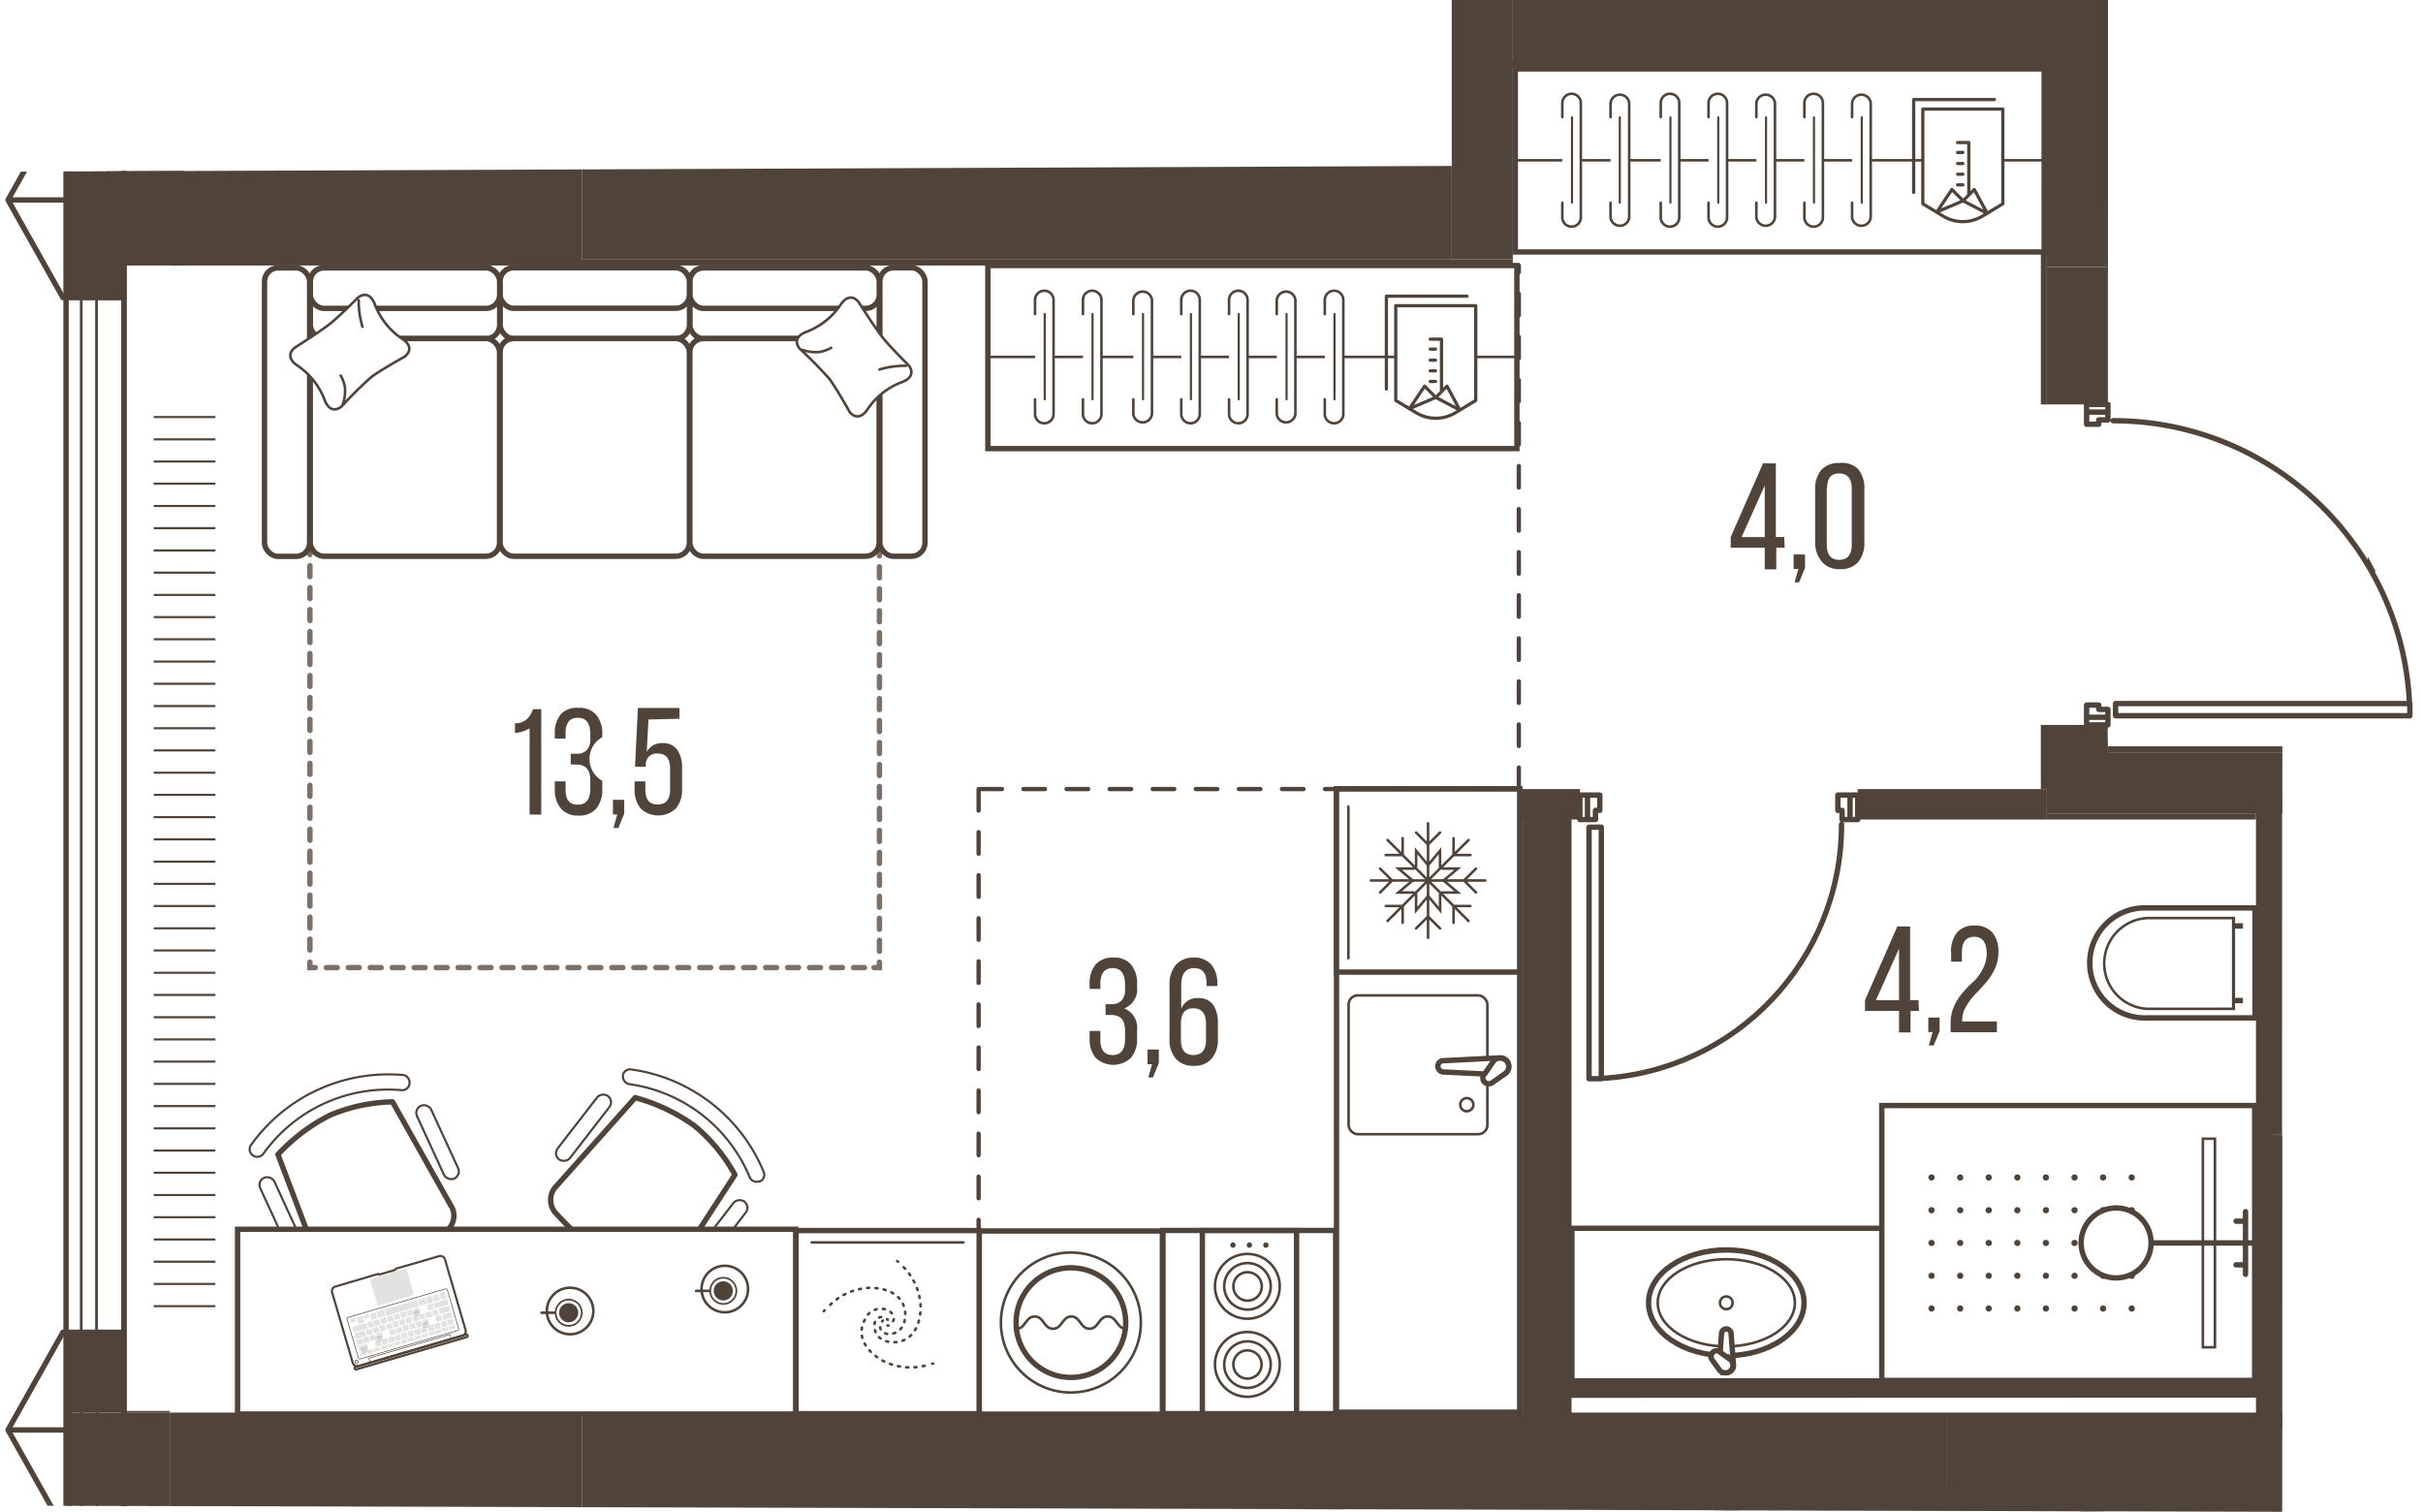 <svg version="1.1" xmlns="http://www.w3.org/2000/svg" xmlns:xlink="http://www.w3.org/1999/xlink" viewBox="0 452.529 225.026 140.398"><path d="m195.77 489.767 14.35 2.903 8.937 9.957 1.626 3.066 2.223 1.92 2.12 12.311-29.295.343.033 1.57h16.2l-.014 71.09L0 592.353l.494-123.879 134.33-.535v-15.41h60.94l.006 37.24Z" fill="none" stroke-width="0"></path><path fill="none" stroke-width="0" d="m195.606 481.855-.3 45.555h15.09l.285 60.255-204.875.265V474.868H137.62v-18.577h58.135l-.15 25.564z"></path><clipPath id="a"><path d="m195.77 489.767 14.35 2.903 8.937 9.957 1.626 3.066 2.223 1.92 2.12 12.311-29.295.343.033 1.57h16.2l-.014 71.09L0 592.353l.494-123.879 134.33-.535v-15.41h60.94l.006 37.24Z" fill="none" stroke-width="0"></path></clipPath><g clip-path="url(#a)"><defs><clipPath></clipPath><clipPath></clipPath><clipPath></clipPath><clipPath></clipPath><clipPath></clipPath><clipPath></clipPath><clipPath></clipPath><clipPath></clipPath><clipPath></clipPath><clipPath id="d"><path fill="none" stroke-width="0" d="M13.924 489.478h6.08v84.46h-6.08z"></path></clipPath><clipPath id="e"><path fill="none" stroke-width="0" d="M13.924 371.818h6.08v87.69h-6.08z"></path></clipPath><clipPath></clipPath><clipPath></clipPath><clipPath></clipPath><clipPath></clipPath><clipPath></clipPath><clipPath></clipPath><clipPath></clipPath><clipPath></clipPath><clipPath></clipPath><clipPath></clipPath><clipPath></clipPath><clipPath></clipPath><clipPath></clipPath><clipPath></clipPath><clipPath></clipPath><clipPath></clipPath><clipPath></clipPath><clipPath></clipPath><clipPath></clipPath><clipPath></clipPath><clipPath></clipPath><clipPath></clipPath><clipPath></clipPath><clipPath></clipPath><clipPath></clipPath><clipPath></clipPath><clipPath></clipPath><clipPath id="f"><path fill="none" stroke-width="0" d="M178.454 560.858h20.44v14.23h-20.44z"></path></clipPath><clipPath></clipPath><clipPath></clipPath><clipPath></clipPath><clipPath></clipPath><clipPath></clipPath><clipPath></clipPath><clipPath></clipPath><clipPath></clipPath><clipPath></clipPath><clipPath></clipPath><clipPath></clipPath><clipPath></clipPath><clipPath></clipPath><clipPath></clipPath><clipPath></clipPath><clipPath></clipPath><clipPath></clipPath><clipPath></clipPath><clipPath></clipPath><clipPath></clipPath><clipPath></clipPath><clipPath></clipPath><clipPath></clipPath><clipPath></clipPath><clipPath></clipPath><clipPath></clipPath><clipPath></clipPath><clipPath></clipPath><clipPath></clipPath><clipPath></clipPath><clipPath></clipPath><clipPath></clipPath><clipPath></clipPath><pattern id="b" x="0" y="0" width="68.03" height="42.52" patternTransform="translate(-97.636 17524.727)" patternUnits="userSpaceOnUse"></pattern><pattern id="c" x="0" y="0" width="34.02" height="34.02" patternTransform="translate(-97.706 17533.227)" patternUnits="userSpaceOnUse"></pattern></defs><g data-name="Layer 1"><path fill="none" stroke="#50443a" stroke-linecap="round" stroke-linejoin="round" stroke-width=".5" d="M6.414 462.028v9.07m9.35-3.16h-4.25m0 1.6v-7.51m0 0h-5.1m-5.67 9.07h5.67m0 0v-4.54m0 0v-4.53m0 0h-.57m0 0-5.1 9.07m5.67 0v9.07m0 0h5.1m0 0v-3.55m0 0h4.25m-9.35 99.64v9.07m9.35-1.76h-4.25m0 1.62v-8.93m0 0h-5.1m-5.67 9.07h5.67m0 0v-4.53m0 0v-4.54m0 0h-.57m0 0-5.1 9.07m0-114.23 5.1 9.07m0 0h.57m0 0v-4.54m0 0v-4.53m0 0H.744m5.67 114.23v9.07m5.1 0v-2.12m0 .64h4.25m-15.02-7.59 5.1 9.07m.57 0v-4.53m0 0v-4.54m0 0H.744m10.77-117.39h4.25m-3.68-5.91h-.57m0 0v7.51m4.25 7.08h-4.25m0 0v3.55m0 0h.57m-.57 103.4h4.25m-4.25-7.31v8.93m4.25 7.73h-4.25m0-.64v2.12"></path><path d="M919.734 922.938v-675.21H11.514v675.21h908.22Zm-690.91-210v-188.97h-33.18v-46.63h500.16v191.9h-58.68v43.66l-408.3.04Z" fill="url(#b)" stroke-width="0" data-name="floor parquet"></path><path d="M122.704 590.878h102.63v74.81h-102.63v-74.81zm19.06-64.37h83.71v62.37h-83.71v-62.37zm52.02-69.68v-34.25h20.27v-64.87h-77.67v99.12h57.4z" data-name="floor bathroom" fill="url(#c)" stroke-width="0"></path><path fill="none" stroke="#50443a" stroke-dasharray="0 0 0 0 0 0 2 2" stroke-linecap="round" stroke-linejoin="round" stroke-width=".4" d="M141.054 525.808v-48.62m0 48.62h-50.17m0 0v59.1"></path><path fill="#fff" stroke-width="0" d="M11.504 588.708h10.92v111.7h-10.92zm0-113.86h10.92v113.86h-10.92z"></path><g fill="none" stroke="#50443a" stroke-miterlimit="10" stroke-width=".2" clip-path="url(#d)"><path d="M20.004 573.828h-5.73m5.73-2.06h-5.73m5.73-2.07h-5.73m5.73-2.06h-5.73m5.73-2.07h-5.73m5.73-2.06h-5.73m5.73-2.07h-5.73m5.73-2.06h-5.73m5.73-2.06h-5.73m5.73-2.07h-5.73m5.73-2.06h-5.73m5.73-2.07h-5.73m5.73-2.06h-5.73m5.73-2.06h-5.73m5.73-2.07h-5.73m5.73-2.06h-5.73m5.73-2.07h-5.73m5.73-2.06h-5.73m5.73-2.07h-5.73m5.73-2.06h-5.73m5.73-2.06h-5.73m5.73-2.07h-5.73m5.73-2.06h-5.73m5.73-2.07h-5.73m5.73-2.06h-5.73m5.73-2.07h-5.73m5.73-2.06h-5.73m5.73-2.06h-5.73m5.73-2.07h-5.73m5.73-2.06h-5.73m5.73-2.07h-5.73m5.73-2.06h-5.73m5.73-2.06h-5.73m5.73-2.07h-5.73m5.73-2.06h-5.73m5.73-2.07h-5.73m5.73-2.06h-5.73m5.73-2.07h-5.73m5.73-2.06h-5.73m5.73-2.06h-5.73m5.73-2.07h-5.73"></path></g><path fill="#fff" stroke-width="0" d="M11.504 356.628h10.92v118.21h-10.92z"></path><g fill="none" stroke="#50443a" stroke-miterlimit="10" stroke-width=".2" clip-path="url(#e)"><path d="M20.004 459.398h-5.73m5.73-2.14h-5.73m5.73-2.13h-5.73m5.73-2.14h-5.73"></path></g><path fill="none" stroke="#50443a" stroke-miterlimit="10" stroke-width=".5" d="M11.514 247.728h908.23v675.21H11.514z" data-name="line out"></path><path d="M210.274 526.368h15.01v59.95h-15.01zm-50.05 63.8h34.06v12.18h-34.06z" fill="#bfbbb7" stroke-width="0"></path><g fill="none" stroke="#50443a" stroke-linecap="square" stroke-linejoin="round"><path stroke-width=".5" d="M11.514 247.728h908.22v675.21H11.514z"></path><path stroke-width=".25" d="M8.964 245.178h913.32v680.31H8.964z"></path><path stroke-width=".25" d="M7.544 243.758h916.16v683.15H7.544z"></path><path stroke-width=".5" d="M6.134 242.338h918.99v685.98H6.134z"></path></g><path fill="none" stroke="#50443a" stroke-linecap="round" stroke-linejoin="round" stroke-width=".5" d="M196.764 517.868h27.04m-27.04 1.13h-.29m27.33-1.13v1.13m-27.33 0v-1.13m0 0h.29m27.04 1.13h-27.04m-.29 0h27.33m0 0v-1.13m0 0h-27.33m0 0v1.13m-2.69-28.2v1.13m0 0h1.13m0 0v-.4m0 0h.85m0 0v-.73m0 0h-1.98m1.98 0v-.71m0 0h-1.98m0 0v.71m0 0h1.98m-1.98 28.34h1.98m0 0v-.73m0 0h-.85m0 0v-.4m0 0h-1.13m0 0v1.13m1.98 0h-1.98m0 0v.71m0 0h1.98m0 0v-.71m25.52-40.81v27.04m-1.14-27.04v-.29m1.14 27.33h-1.14m0-27.33h1.14m0 0v.29m-1.14 27.04v-27.04m0-.29v27.33m0 0h1.14m0 0v-27.33m0 0h-1.14m-.14-2.69v1.98m0 0h.74m0 0v-.85m0 0h.39m0 0v-1.13m0 0h-1.13m0 1.98v-1.98m0 0h-.71m0 0v1.98m0 0h.71m-71.29 52.3v23.08m-1.14-23.08v-.28m1.14 23.36h-1.14m0-23.36h1.14m0 0v.28m-1.14 23.08v-23.08m0-.28v23.36m0 0h1.14m0 0v-23.36m0 0h-1.14m-.14-2.98v2.27m0 0h.74m0 0v-.85m0 0h.4m0 0v-1.42m0 0h-1.14m0 2.27v-2.27m0 0h-.71m0 0v2.27m0 0h.71m24.38-2.27h-1.13m0 0v1.42m0 0h.39m0 0v.85m0 0h.74m0 0v-2.27m0 2.27h.71m0 0v-2.27m0 0h-.71m0 0v2.27m51.96-10.77c-.684-14.702-12.802-26.27-27.52-26.27m25.03 13.74c14.71-.674 26.29-12.795 26.29-27.52m-98.86 74.86c12.522-.68 22.323-11.04 22.31-23.58"></path><path fill="#50443a" fill-rule="evenodd" stroke-width="0" d="M6.414 462.028v9.07h9.35v-3.16h-4.25v-5.91h-5.1zm5.1 14.59h4.25v-5.52h-9.35v9.07h5.1v-3.55zm-5.1 99.64v7.45h9.35v-.15h-4.25v-7.3h-5.1z"></path><path fill="#50443a" fill-rule="evenodd" stroke-width="0" d="M11.514 592.918h4.25v-9.21h-9.35v10.69h5.1v-1.48z"></path><path fill="#50443a" stroke-width="0" d="M223.264 522.398h5.67v145.42h-5.67zm-207.5 61.31h38.27v9.22h-38.27zm174.33-114.05h29.2v7.67h-29.2zm-9.35 114.05h42.52v9.22h-42.52zm-45.92-131.18h5.67v24.09h-5.67z"></path><path fill="#50443a" stroke-width="0" d="M140.494 452.528h49.61v5.67h-49.61z"></path><path fill="#50443a" stroke-width="0" d="M190.094 452.528h5.67v19.13h-5.67zm0 24.8h5.67v12.76h-5.67zm0 42.52h5.67v8.22h-5.67zm5.67 2.55h27.5v5.67h-27.5zm-141.73-54.46h80.79v8.69h-80.79zm0 115.77h126.71v9.22H54.034zm87.03-57.9h5.67v2.83h-5.67z"></path><path fill="#50443a" fill-rule="evenodd" stroke-width="0" d="M211.924 557.908v-31.11h-2.41v31.14l2.41-.03z"></path><path fill="#50443a" fill-rule="evenodd" stroke-width="0" d="M211.004 585.938v-30.23h-1.49v30.26l1.49-.03z"></path><path fill="#50443a" stroke-width="0" d="M172.524 525.808h17.57v2.83h-17.57z"></path><path fill="#50443a" fill-rule="evenodd" stroke-width="0" d="m141.414 526.158-.36.02v59.01h.36v-59.03z"></path><path fill="#50443a" stroke-width="0" d="M141.414 526.508h.35v58.68h-.35zm.35 1.42h4.19v57.26h-4.19z"></path><path fill="#50443a" fill-rule="evenodd" stroke-width="0" d="m142.364 582.348 67.51-.02v-1.41h-67.51v1.43z"></path><path fill="#50443a" stroke-width="0" d="M190.094 528.068h19.42v.57h-19.42zm20.63 29.87h4.04v27.26h-4.04zm4.04 0h8.5v2.13h-8.5zm-19-80.61h23.53v.57h-23.53zm0 44.51h207.64v.57h-207.64z"></path><path fill="#50443a" fill-rule="evenodd" stroke-width="0" d="M140.494 477.188v-.57h-86.46v-8.68h-38.27v9.25h124.73z"></path><path fill="#50443a" stroke-width="0" d="M140.134 458.198h49.97v.57h-49.97z"></path><path fill="#50443a" fill-rule="evenodd" stroke-width="0" d="M189.534 490.088h.56v-31.32h-.55l-.01.01v31.31z"></path><path fill="#50443a" stroke-width="0" d="M189.534 519.848h.57v5.95h-.57zm-179.61-51.91h7.21v9.25h-7.21zm110.71 122.81h4.14v74.95h-4.14zm72.54-1.98h2.22v14.69h-2.22zm-33.91 0h2.22v14.69h-2.22zm60.36 1.93h2.22v74.29h-2.22z"></path><path fill="#fff" stroke="#50443a" stroke-miterlimit="10" stroke-width=".5" d="M90.944 566.848h17.01v17.01h-17.01z"></path><circle cx="99.454" cy="575.348" r="6.5" fill="none" stroke="#50443a" stroke-linecap="round" stroke-miterlimit="10" stroke-width=".24"></circle><path d="M99.454 570.268a5.09 5.09 0 1 1 0 10.18 5.09 5.09 0 0 1 0-10.18h0Z" fill="none" stroke="#50443a" stroke-linecap="round" stroke-miterlimit="10" stroke-width=".5"></path><path d="M104.574 575.928c-.85 0-.85-1.14-1.7-1.14s-.84 1.14-1.69 1.14-.85-1.14-1.69-1.14-.85 1.14-1.7 1.14-.85-1.14-1.7-1.14-.85 1.14-1.7 1.14" fill="none" stroke="#50443a" stroke-linecap="round" stroke-miterlimit="10" stroke-width=".24"></path><path fill="#fff" stroke="#50443a" stroke-miterlimit="10" stroke-width=".5" d="M145.984 566.598h30.87v14.17h-30.87z"></path><ellipse cx="160.324" cy="573.518" rx="7.22" ry="4.91" fill="#fff" stroke="#50443a" stroke-miterlimit="10" stroke-width=".5"></ellipse><ellipse cx="160.324" cy="573.518" rx="6.37" ry="4.05" fill="none" stroke="#50443a" stroke-miterlimit="10" stroke-width=".24"></ellipse><circle cx="160.324" cy="573.518" r=".59" fill="none" stroke="#50443a" stroke-miterlimit="10" stroke-width=".24"></circle><path d="m160.764 576.328.23 3c0 .37-.3.67-.67.67a.67.67 0 0 1-.66-.67l.22-3a.46.46 0 0 1 .44-.39c.14 0 .44.16.44.39Z" fill="#fff" fill-rule="evenodd" stroke="#50443a" stroke-miterlimit="10" stroke-width=".5"></path><path d="m159.734 578.098 1 .72a.71.71 0 0 1 0 1 .71.71 0 0 1-1 0l-.73-1a.5.5 0 0 1 0-.61.46.46 0 0 1 .73-.11Z" fill="#fff" fill-rule="evenodd" stroke="#50443a" stroke-miterlimit="10" stroke-width=".5"></path><path fill="#fff" stroke="#50443a" stroke-miterlimit="10" stroke-width=".5" d="M174.764 555.198h34.63v25.53h-34.63z"></path><g fill="#50443a" stroke-width="0" clip-path="url(#f)"><circle cx="179.384" cy="561.878" r=".29"></circle><circle cx="179.384" cy="564.918" r=".29"></circle><circle cx="179.384" cy="567.958" r=".29"></circle><circle cx="179.384" cy="571.008" r=".29"></circle><circle cx="179.384" cy="574.048" r=".29"></circle><circle cx="182.044" cy="561.878" r=".29"></circle><circle cx="182.044" cy="564.918" r=".29"></circle><circle cx="182.044" cy="567.958" r=".29"></circle><circle cx="182.044" cy="571.008" r=".29"></circle><circle cx="182.044" cy="574.048" r=".29"></circle><circle cx="184.694" cy="561.878" r=".29"></circle><circle cx="184.694" cy="564.918" r=".29"></circle><circle cx="184.694" cy="567.958" r=".29"></circle><circle cx="184.694" cy="571.008" r=".29"></circle><circle cx="184.694" cy="574.048" r=".29"></circle><circle cx="187.354" cy="561.878" r=".29"></circle><circle cx="187.354" cy="564.918" r=".29"></circle><circle cx="187.354" cy="567.958" r=".29"></circle><circle cx="187.354" cy="571.008" r=".29"></circle><circle cx="187.354" cy="574.048" r=".29"></circle><circle cx="190.004" cy="561.878" r=".29"></circle><circle cx="190.004" cy="564.918" r=".29"></circle><circle cx="190.004" cy="567.958" r=".29"></circle><circle cx="190.004" cy="571.008" r=".29"></circle><circle cx="190.004" cy="574.048" r=".29"></circle><circle cx="192.664" cy="561.878" r=".29"></circle><circle cx="192.664" cy="564.918" r=".29"></circle><circle cx="192.664" cy="567.958" r=".29"></circle><circle cx="192.664" cy="571.008" r=".29"></circle><circle cx="192.664" cy="574.048" r=".29"></circle><circle cx="195.314" cy="561.878" r=".29"></circle><circle cx="195.314" cy="564.918" r=".29"></circle><circle cx="195.314" cy="567.958" r=".29"></circle><circle cx="195.314" cy="571.008" r=".29"></circle><circle cx="195.314" cy="574.048" r=".29"></circle><circle cx="197.974" cy="561.878" r=".29"></circle><circle cx="197.974" cy="564.918" r=".29"></circle><circle cx="197.974" cy="567.958" r=".29"></circle><circle cx="197.974" cy="571.008" r=".29"></circle><circle cx="197.974" cy="574.048" r=".29"></circle></g><path fill="#fff" stroke="#50443a" stroke-miterlimit="10" stroke-width=".24" d="M204.584 558.278h1.12v19.37h-1.12z"></path><path fill="none" stroke="#50443a" stroke-miterlimit="10" stroke-width=".5" d="M209.394 567.958h-9.61"></path><path fill="none" stroke="#50443a" stroke-linecap="round" stroke-miterlimit="10" stroke-width=".5" d="M208.544 565.048v5.83m0-4.94h-.88m.88 4.05h-.88"></path><circle cx="196.524" cy="567.958" r="3.25" fill="#fff" stroke="#50443a" stroke-miterlimit="10" stroke-width=".5"></circle><path d="M199.414 547.098a5.11 5.11 0 1 1-.024-10.22h10.024v10.22h-10Z" fill="#fff" stroke-width="0"></path><path d="M209.174 537.098v9.71h-9.76a4.86 4.86 0 1 1 0-9.71h9.76m.5-.5h-10.26a5.36 5.36 0 1 0 0 10.71h10.26v-10.71Z" fill="#50443a" stroke-width="0"></path><path d="M207.284 537.868v8.23h-7.85a4.1 4.1 0 0 1 0-8.19h7.85m.24-.24h-8.09a4.34 4.34 0 0 0 0 8.67h8.14v-8.67h-.05Z" fill="#50443a" stroke-width="0"></path><path fill="none" stroke="#50443a" stroke-miterlimit="10" stroke-width=".5" d="M207.284 538.518h1.02m-1.02 6.93h1.02"></path><path fill="#fff" stroke="#50443a" stroke-miterlimit="10" stroke-width=".5" d="M124.124 525.788h17.01v57.89h-17.01zm-16.12 41.01h16.04v17.01h-16.04z"></path><path fill="#fff" stroke="#50443a" stroke-miterlimit="10" stroke-width=".5" d="M111.664 566.808h8.75v17.01h-8.75z"></path><circle cx="115.844" cy="579.238" r="3.01" fill="none" stroke="#50443a" stroke-linecap="round" stroke-miterlimit="10" stroke-width=".24"></circle><path d="M115.844 577.098a2.16 2.16 0 1 1-2.15 2.17v-.01a2.16 2.16 0 0 1 2.15-2.16Z" fill="none" stroke="#50443a" stroke-linecap="round" stroke-miterlimit="10" stroke-width=".24"></path><path d="M115.844 577.938a1.31 1.31 0 1 1-1.3 1.32v-.01a1.3 1.3 0 0 1 1.29-1.31h.01Z" fill="none" stroke="#50443a" stroke-linecap="round" stroke-miterlimit="10" stroke-width=".24"></path><circle cx="115.844" cy="571.988" r="3.01" fill="none" stroke="#50443a" stroke-linecap="round" stroke-miterlimit="10" stroke-width=".24"></circle><path d="M115.844 569.828a2.16 2.16 0 1 1-2.15 2.17v-.01a2.16 2.16 0 0 1 2.15-2.16Z" fill="none" stroke="#50443a" stroke-linecap="round" stroke-miterlimit="10" stroke-width=".24"></path><path d="M115.844 570.678a1.32 1.32 0 1 1-1.3 1.31c0-.72.58-1.305 1.3-1.31Z" fill="none" stroke="#50443a" stroke-linecap="round" stroke-miterlimit="10" stroke-width=".24"></path><circle cx="117.564" cy="568.158" r=".25" fill="#50443a" stroke-width="0"></circle><circle cx="116.034" cy="568.158" r=".25" fill="#50443a" stroke-width="0"></circle><circle cx="114.504" cy="568.158" r=".25" fill="#50443a" stroke-width="0"></circle><path fill="#fff" stroke-width="0" d="M124.444 543.158h16.37v16.51h-16.37z"></path><rect x="125.244" y="544.968" width="12.89" height="12.89" rx=".85" ry=".85" fill="none" stroke="#50443a" stroke-linecap="round" stroke-miterlimit="10" stroke-width=".24"></rect><path d="m133.984 551.038 5.35-.27a.79.79 0 0 1 .79.79.78.78 0 0 1-.78.78h-.01l-5.35-.26a.56.56 0 0 1-.45-.52.52.52 0 0 1 .45-.52Z" fill="#fff" fill-rule="evenodd" stroke="#50443a" stroke-miterlimit="10" stroke-width=".5"></path><path d="m137.884 552.258.85-1.23a.83.83 0 0 1 1.16 0 .81.81 0 0 1-.05 1.16l-1.22.86a.58.58 0 0 1-.72 0 .53.53 0 0 1-.02-.79Z" fill="#fff" fill-rule="evenodd" stroke="#50443a" stroke-miterlimit="10" stroke-width=".5"></path><circle cx="136.224" cy="555.118" r=".61" fill="none" stroke="#50443a" stroke-linecap="round" stroke-miterlimit="10" stroke-width=".24"></circle><path fill="#fff" stroke="#50443a" stroke-miterlimit="10" stroke-width=".5" d="M124.124 525.798h17.01v17.01h-17.01z"></path><path fill="none" stroke="#50443a" stroke-linecap="round" stroke-miterlimit="10" stroke-width=".24" d="M133.904 533.188h1.49l-1.33 1.11m-.16 1.12h1.49l-1.33-1.12m-.32 1.28v1.49l-1.12-1.33"></path><path fill="none" stroke="#50443a" stroke-linecap="round" stroke-miterlimit="10" stroke-width=".24" d="M131.514 535.578v1.49l1.12-1.33m-1.29-.32h-1.48l1.33-1.12"></path><path fill="none" stroke="#50443a" stroke-linecap="round" stroke-miterlimit="10" stroke-width=".24" d="M131.344 533.188h-1.48l1.33 1.12m.32-1.28v-1.49l1.11 1.33"></path><path fill="none" stroke="#50443a" stroke-linecap="round" stroke-miterlimit="10" stroke-width=".24" d="M133.734 533.028v-1.49l-1.11 1.33m0 1.43h5.32m-1.98 0 1.11-1.1m0 2.21-1.11-1.11m-3.34 0 3.76 3.76m-1.39-1.39h1.56m-1.56 1.56v-1.56m-2.37-2.37v5.32m0-1.97 1.11 1.1m-2.22 0 1.11-1.1m0-3.35-3.76 3.76m1.4-1.39v1.56m-1.57-1.56h1.57m2.36-2.37h-5.31m1.97 0-1.11 1.11m0-2.21 1.11 1.1m3.34 0-3.76-3.76m1.4 1.4h-1.57m1.57-1.57v1.57m2.36 2.36v-5.31m0 1.97-1.11-1.11m2.22 0-1.11 1.11m0 3.34 3.76-3.76m-1.39 1.4v-1.57m1.56 1.57h-1.56m-9.77-4.51v14.09"></path><path fill="#fff" stroke="#50443a" stroke-miterlimit="10" stroke-width=".5" d="M73.924 566.808h17.01v17.01h-17.01z"></path><g fill="none" stroke="#50443a" stroke-linecap="round" stroke-linejoin="round" stroke-width=".24"><path d="m81.994 575.168-.07.08"></path><path d="M81.744 575.788a.6.6 0 0 0 .12.32.9.9 0 0 0 .67.31c.76 0 1.54-.49 1.54-1.83 0-.94-.61-2.4-3.23-2.47h0a5.59 5.59 0 0 0-4 1.86" stroke-dasharray="0 0 0 0 0 0 .19 .58"></path><path d="m76.574 574.218-.06.08"></path></g><g fill="none" stroke="#50443a" stroke-linecap="round" stroke-linejoin="round" stroke-width=".24"><path d="M82.424 575.628h.09"></path><path d="M82.944 575.218a.48.48 0 0 0 .06-.33.89.89 0 0 0-.42-.61 1.58 1.58 0 0 0-2.26.8c-.48.82-.68 2.39 1.55 3.76h0a5.61 5.61 0 0 0 4.41.41" stroke-dasharray="0 0 0 0 0 0 .19 .58"></path><path d="M86.574 579.168h.09"></path></g><g fill="none" stroke="#50443a" stroke-linecap="round" stroke-linejoin="round" stroke-width=".24"><path d="m82.454 575.098-.08-.06"></path><path d="M81.834 574.838a.54.54 0 0 0-.32.13.87.87 0 0 0-.31.67c0 .76.49 1.54 1.83 1.54.94 0 2.4-.62 2.47-3.24h0a5.55 5.55 0 0 0-1.87-4" stroke-dasharray="0 0 0 0 0 0 .19 .58"></path><path d="m83.404 569.708-.08-.07"></path></g><path fill="none" stroke="#50443a" stroke-linecap="round" stroke-miterlimit="10" stroke-width=".24" d="M89.474 567.908h-14.09"></path><path fill="none" stroke="#7c7067" stroke-linecap="round" stroke-miterlimit="10" stroke-width=".5" d="M28.784 541.888v.5h.5"></path><path fill="none" stroke="#7c7067" stroke-dasharray="0 0 0 0 0 0 1.02 1.02" stroke-linecap="round" stroke-miterlimit="10" stroke-width=".5" d="M30.304 542.388h50.36"></path><path fill="none" stroke="#7c7067" stroke-linecap="round" stroke-miterlimit="10" stroke-width=".5" d="M81.174 542.388h.5v-.5"></path><path fill="none" stroke="#7c7067" stroke-dasharray="0 0 0 0 0 0 1.02 1.02" stroke-linecap="round" stroke-miterlimit="10" stroke-width=".5" d="M81.674 540.868v-38.36"></path><path fill="none" stroke="#7c7067" stroke-linecap="round" stroke-miterlimit="10" stroke-width=".5" d="M81.674 501.998v-.5h-.5"></path><path fill="none" stroke="#7c7067" stroke-dasharray="0 0 0 0 0 0 1.02 1.02" stroke-linecap="round" stroke-miterlimit="10" stroke-width=".5" d="M80.154 501.498h-50.36"></path><path fill="none" stroke="#7c7067" stroke-linecap="round" stroke-miterlimit="10" stroke-width=".5" d="M29.284 501.498h-.5v.5"></path><path fill="none" stroke="#7c7067" stroke-dasharray="0 0 0 0 0 0 1.02 1.02" stroke-linecap="round" stroke-miterlimit="10" stroke-width=".5" d="M28.784 503.018v38.36"></path><path d="M189.844 475.928h-49.12v-17h49.12v17Z" fill="#fff" fill-rule="evenodd" stroke="#50443a" stroke-miterlimit="10" stroke-width=".5"></path><path d="M140.724 467.418h49.12" fill="none" stroke="#50443a" stroke-linecap="round" stroke-miterlimit="10" stroke-width=".24"></path><path d="M145.094 471.358v1.36a.86.86 0 1 0 1.72 0v-10.62a.86.86 0 1 0-1.72 0v1.31" fill="#fff" fill-rule="evenodd" stroke="#50443a" stroke-linecap="round" stroke-miterlimit="10" stroke-width=".24"></path><path fill="none" stroke="#50443a" stroke-linecap="round" stroke-miterlimit="10" stroke-width=".2" d="M145.994 463.428v7.92"></path><path d="M149.574 471.358v1.36a.87.87 0 0 0 1.73 0v-10.62a.87.87 0 0 0-1.73 0v1.31" fill="#fff" fill-rule="evenodd" stroke="#50443a" stroke-linecap="round" stroke-miterlimit="10" stroke-width=".24"></path><path fill="none" stroke="#50443a" stroke-linecap="round" stroke-miterlimit="10" stroke-width=".2" d="M150.434 463.428v7.92"></path><path d="M154.234 471.358v1.36a.86.86 0 1 0 1.72 0v-10.62a.86.86 0 1 0-1.72 0v1.31" fill="#fff" fill-rule="evenodd" stroke="#50443a" stroke-linecap="round" stroke-miterlimit="10" stroke-width=".24"></path><path fill="none" stroke="#50443a" stroke-linecap="round" stroke-miterlimit="10" stroke-width=".2" d="M155.134 463.428v7.92"></path><path d="M158.674 471.358v1.36a.86.86 0 1 0 1.72 0v-10.62a.86.86 0 1 0-1.72 0v1.31" fill="#fff" fill-rule="evenodd" stroke="#50443a" stroke-linecap="round" stroke-miterlimit="10" stroke-width=".24"></path><path fill="none" stroke="#50443a" stroke-linecap="round" stroke-miterlimit="10" stroke-width=".2" d="M159.574 463.428v7.92"></path><path d="M163.114 471.358v1.36a.87.87 0 0 0 1.73 0v-10.62a.87.87 0 0 0-1.73 0v1.31" fill="#fff" fill-rule="evenodd" stroke="#50443a" stroke-linecap="round" stroke-miterlimit="10" stroke-width=".24"></path><path fill="none" stroke="#50443a" stroke-linecap="round" stroke-miterlimit="10" stroke-width=".2" d="M164.014 463.428v7.92"></path><path d="M167.574 471.358v1.36a.86.86 0 1 0 1.72 0v-10.62a.86.86 0 1 0-1.72 0v1.31" fill="#fff" fill-rule="evenodd" stroke="#50443a" stroke-linecap="round" stroke-miterlimit="10" stroke-width=".24"></path><path fill="none" stroke="#50443a" stroke-linecap="round" stroke-miterlimit="10" stroke-width=".2" d="M168.464 463.428v7.92"></path><path d="M172.004 471.358v1.36a.87.87 0 0 0 1.73 0v-10.62a.87.87 0 0 0-1.73 0v1.31" fill="#fff" fill-rule="evenodd" stroke="#50443a" stroke-linecap="round" stroke-miterlimit="10" stroke-width=".24"></path><path fill="none" stroke="#50443a" stroke-linecap="round" stroke-miterlimit="10" stroke-width=".2" d="M172.904 463.428v7.92"></path><rect x="64.074" y="477.408" width="17.58" height="6.57" rx="1.26" ry="1.26" fill="#fff" stroke="#50443a" stroke-linecap="round" stroke-linejoin="round" stroke-width=".5"></rect><rect x="81.714" y="477.398" width="4.19" height="26.79" rx="1.26" ry="1.26" fill="#fff" stroke="#50443a" stroke-linecap="round" stroke-linejoin="round" stroke-width=".5"></rect><rect x="24.564" y="477.408" width="4.19" height="26.79" rx="1.26" ry="1.26" fill="#fff" stroke="#50443a" stroke-linecap="round" stroke-linejoin="round" stroke-width=".5"></rect><rect x="64.074" y="477.408" width="17.58" height="3.76" rx="1.26" ry="1.26" fill="#fff" stroke="#50443a" stroke-linecap="round" stroke-linejoin="round" stroke-width=".5"></rect><rect x="64.064" y="483.968" width="17.58" height="20.22" rx="1.26" ry="1.26" fill="#fff" stroke="#50443a" stroke-linecap="round" stroke-linejoin="round" stroke-width=".5"></rect><rect x="46.454" y="477.398" width="17.58" height="6.57" rx="1.26" ry="1.26" fill="#fff" stroke="#50443a" stroke-linecap="round" stroke-linejoin="round" stroke-width=".5"></rect><rect x="46.444" y="477.398" width="17.58" height="3.76" rx="1.26" ry="1.26" fill="#fff" stroke="#50443a" stroke-linecap="round" stroke-linejoin="round" stroke-width=".5"></rect><rect x="46.444" y="483.968" width="17.58" height="20.22" rx="1.26" ry="1.26" fill="#fff" stroke="#50443a" stroke-linecap="round" stroke-linejoin="round" stroke-width=".5"></rect><rect x="28.824" y="477.408" width="17.58" height="6.57" rx="1.26" ry="1.26" fill="#fff" stroke="#50443a" stroke-linecap="round" stroke-linejoin="round" stroke-width=".5"></rect><rect x="28.824" y="477.408" width="17.58" height="3.76" rx="1.26" ry="1.26" fill="#fff" stroke="#50443a" stroke-linecap="round" stroke-linejoin="round" stroke-width=".5"></rect><rect x="28.814" y="483.968" width="17.58" height="20.22" rx="1.26" ry="1.26" fill="#fff" stroke="#50443a" stroke-linecap="round" stroke-linejoin="round" stroke-width=".5"></rect><path d="M78.894 490.768s-1.22-2.2-1.88-3.07c-.866-.973-1.78-1.9-2.74-2.78-.54-.68-.22-1.27.62-1.57a6.7 6.7 0 0 0 3.17-2.51c.49-.75 1.14-.93 1.68-.25 0 0 1.38 2.17 2.09 3.11s2.52 2.72 2.54 2.74c.54.68.22 1.28-.62 1.58a6.68 6.68 0 0 0-3.18 2.51c-.48.75-1.14.93-1.68.24Z" fill="#fff" stroke-width="0"></path><path d="M78.894 490.768s-1.22-2.2-1.88-3.07c-.866-.973-1.78-1.9-2.74-2.78-.54-.68-.22-1.27.62-1.57a6.7 6.7 0 0 0 3.17-2.51c.49-.75 1.14-.93 1.68-.25 0 0 1.38 2.17 2.09 3.11s2.52 2.72 2.54 2.74c.54.68.22 1.28-.62 1.58a6.68 6.68 0 0 0-3.18 2.51c-.48.75-1.14.93-1.68.24Z" fill="none" stroke="#50443a" stroke-linecap="round" stroke-linejoin="round" stroke-width=".24"></path><path d="M74.504 485.018a3.78 3.78 0 0 0 1.6.2 3.38 3.38 0 0 0 1.09-.39m6.95 1.67a7.999 7.999 0 0 0-2.47.35" fill="none" stroke="#50443a" stroke-linecap="round" stroke-linejoin="round" stroke-width=".24"></path><path d="M37.574 485.658s-2.21 1.22-3.08 1.88a35.798 35.798 0 0 0-2.77 2.74c-.69.54-1.28.22-1.58-.62a6.7 6.7 0 0 0-2.51-3.17c-.75-.49-.93-1.14-.24-1.68 0 0 2.16-1.38 3.1-2.09s2.72-2.52 2.74-2.54c.69-.54 1.28-.21 1.58.63a6.7 6.7 0 0 0 2.51 3.17c.77.49.95 1.12.25 1.68Z" fill="#fff" stroke-width="0"></path><path d="M37.574 485.658s-2.21 1.22-3.08 1.88a35.798 35.798 0 0 0-2.77 2.74c-.69.54-1.28.22-1.58-.62a6.7 6.7 0 0 0-2.51-3.17c-.75-.49-.93-1.14-.24-1.68 0 0 2.16-1.38 3.1-2.09s2.72-2.52 2.74-2.54c.69-.54 1.28-.21 1.58.63a6.7 6.7 0 0 0 2.51 3.17c.77.49.95 1.12.25 1.68h0Z" fill="none" stroke="#50443a" stroke-linecap="round" stroke-linejoin="round" stroke-width=".24"></path><path d="M31.834 490.098a3.78 3.78 0 0 0 .2-1.6 3.38 3.38 0 0 0-.39-1.09m1.67-7a8.29 8.29 0 0 0 .35 2.47" fill="none" stroke="#50443a" stroke-linecap="round" stroke-linejoin="round" stroke-width=".24"></path><path d="M178.574 462.658h7.43v8.8l-1.91 1.15a3.51 3.51 0 0 1-3.62 0l-1.9-1.15v-8.8Z" fill="#fff" stroke="#50443a" stroke-linecap="round" stroke-linejoin="round" stroke-width=".3"></path><path fill="none" stroke="#50443a" stroke-linecap="round" stroke-linejoin="round" stroke-width=".3" d="m184.554 472.348-2.24-1.17 1.04-1.05 1.2 2.22zm-4.68-.13 2.44-1.04-1.04-1.05-1.4 2.09zm1.93-6.45h1.04v4.87m-.55-.94h-.49m.49-.99h-.49m.49-.99h-.49m.49-1.03h-.49m3.42-4.91h-7.5v8.62"></path><path d="M140.874 494.188h-49.13v-17h49.13v17Z" fill="#fff" fill-rule="evenodd" stroke="#50443a" stroke-miterlimit="10" stroke-width=".5"></path><path d="M91.744 485.678h49.13" fill="none" stroke="#50443a" stroke-linecap="round" stroke-miterlimit="10" stroke-width=".24"></path><path d="M96.124 489.618v1.36a.86.86 0 1 0 1.72 0v-10.59a.86.86 0 1 0-1.72 0v1.31" fill="#fff" fill-rule="evenodd" stroke="#50443a" stroke-linecap="round" stroke-miterlimit="10" stroke-width=".24"></path><path fill="none" stroke="#50443a" stroke-linecap="round" stroke-miterlimit="10" stroke-width=".2" d="M97.024 481.688v7.92"></path><path d="M100.574 489.618v1.36a.86.86 0 1 0 1.72 0v-10.59a.86.86 0 1 0-1.72 0v1.31" fill="#fff" fill-rule="evenodd" stroke="#50443a" stroke-linecap="round" stroke-miterlimit="10" stroke-width=".24"></path><path fill="none" stroke="#50443a" stroke-linecap="round" stroke-miterlimit="10" stroke-width=".2" d="M101.464 481.688v7.92"></path><path d="M105.254 489.618v1.36a.87.87 0 0 0 1.73 0v-10.59a.87.87 0 0 0-1.73 0v1.31" fill="#fff" fill-rule="evenodd" stroke="#50443a" stroke-linecap="round" stroke-miterlimit="10" stroke-width=".24"></path><path fill="none" stroke="#50443a" stroke-linecap="round" stroke-miterlimit="10" stroke-width=".2" d="M106.154 481.688v7.92"></path><path d="M109.704 489.618v1.36a.86.86 0 1 0 1.72 0v-10.59a.86.86 0 1 0-1.72 0v1.31" fill="#fff" fill-rule="evenodd" stroke="#50443a" stroke-linecap="round" stroke-miterlimit="10" stroke-width=".24"></path><path fill="none" stroke="#50443a" stroke-linecap="round" stroke-miterlimit="10" stroke-width=".2" d="M110.604 481.688v7.92"></path><path d="M114.144 489.618v1.36a.86.86 0 1 0 1.72 0v-10.59a.86.86 0 1 0-1.72 0v1.31" fill="#fff" fill-rule="evenodd" stroke="#50443a" stroke-linecap="round" stroke-miterlimit="10" stroke-width=".24"></path><path fill="none" stroke="#50443a" stroke-linecap="round" stroke-miterlimit="10" stroke-width=".2" d="M115.044 481.688v7.92"></path><path d="M118.574 489.618v1.36a.87.87 0 0 0 1.73 0v-10.59a.87.87 0 0 0-1.73 0v1.31" fill="#fff" fill-rule="evenodd" stroke="#50443a" stroke-linecap="round" stroke-miterlimit="10" stroke-width=".24"></path><path fill="none" stroke="#50443a" stroke-linecap="round" stroke-miterlimit="10" stroke-width=".2" d="M119.484 481.688v7.92"></path><path d="M123.034 489.618v1.36a.86.86 0 1 0 1.72 0v-10.59a.86.86 0 1 0-1.72 0v1.31" fill="#fff" fill-rule="evenodd" stroke="#50443a" stroke-linecap="round" stroke-miterlimit="10" stroke-width=".24"></path><path fill="none" stroke="#50443a" stroke-linecap="round" stroke-miterlimit="10" stroke-width=".2" d="M123.934 481.688v7.92"></path><path d="M129.624 480.918h7.43v8.8l-1.9 1.15a3.51 3.51 0 0 1-3.62 0l-1.91-1.15v-8.8Z" fill="#fff" stroke="#50443a" stroke-linecap="round" stroke-linejoin="round" stroke-width=".3"></path><path fill="none" stroke="#50443a" stroke-linecap="round" stroke-linejoin="round" stroke-width=".3" d="m135.574 490.608-2.23-1.17 1.04-1.05 1.19 2.22zm-4.67-.13 2.44-1.04-1.04-1.05-1.4 2.09zm1.92-6.45h1.05v4.87m-.56-.94h-.49m.49-.99h-.49m.49-.99h-.49m.49-1.03h-.49m3.42-4.91h-7.49v8.62"></path><path d="M195.794 469.418v-45.69h17v45.69h-17Z" fill="#fff" fill-rule="evenodd" stroke="#50443a" stroke-miterlimit="10" stroke-width=".5"></path><path d="M204.294 423.728v45.69" fill="none" stroke="#50443a" stroke-linecap="round" stroke-miterlimit="10" stroke-width=".24"></path><path d="M200.364 454.018h-1.36a.86.86 0 1 0 0 1.72h10.57a.86.86 0 1 0 0-1.72h-1.31" fill="#fff" fill-rule="evenodd" stroke="#50443a" stroke-linecap="round" stroke-miterlimit="10" stroke-width=".24"></path><path fill="none" stroke="#50443a" stroke-linecap="round" stroke-miterlimit="10" stroke-width=".2" d="M208.284 454.908h-7.92"></path><path d="M209.064 459.208v7.43h-8.8l-1.15-1.9a3.51 3.51 0 0 1 0-3.62l1.15-1.91h8.8Z" fill="#fff" stroke="#50443a" stroke-linecap="round" stroke-linejoin="round" stroke-width=".3"></path><path fill="none" stroke="#50443a" stroke-linecap="round" stroke-linejoin="round" stroke-width=".3" d="m199.374 465.158 1.16-2.24 1.05 1.04-2.21 1.2zm.12-4.67 1.04 2.43 1.05-1.03-2.09-1.4z"></path><path fill="none" stroke="#50443a" stroke-linecap="round" stroke-linejoin="round" stroke-width=".3" d="M205.954 462.408v1.05h-4.88m.95-.56v-.49m.98.49v-.49m.99.49v-.49m1.03.49v-.49m4.92 3.42v-7.5h-8.63"></path><path d="M46.054 467.708v-60.73a2.41 2.41 0 0 1 2.41-2.41h42.2a2.41 2.41 0 0 1 2.41 2.41v60.73h-47.02Z" fill="#fff" stroke="#50443a" stroke-miterlimit="10" stroke-width=".5"></path><path d="M47.794 464.208v-56.1c0-.945.766-1.71 1.71-1.71h39.8c.945 0 1.71.765 1.71 1.71v56.1a1.78 1.78 0 0 1-1.78 1.78h-39.66a1.78 1.78 0 0 1-1.78-1.78Z" fill="#fff" stroke="#50443a" stroke-miterlimit="10" stroke-width=".24"></path><path d="M87.344 464.318c-.06 0-4.84-.64-7-.68s-7.45.68-7.53.68c-1.69 0-2.21-1-1.65-2.31a8.6 8.6 0 0 0 0-6.35c-.56-1.33 0-2.31 1.65-2.3 0 0 5 .41 7.24.45s7.2-.46 7.25-.45c1.69 0 2.21 1 1.65 2.3a8.6 8.6 0 0 0 0 6.35c.62 1.33.08 2.31-1.61 2.31Z" fill="#fff" stroke="#50443a" stroke-miterlimit="10" stroke-width=".24"></path><path d="M87.344 464.318c-.06 0-4.84-.64-7-.68s-7.45.68-7.53.68c-1.69 0-2.21-1-1.65-2.31a8.6 8.6 0 0 0 0-6.35c-.56-1.33 0-2.31 1.65-2.3 0 0 5 .41 7.24.45s7.2-.46 7.25-.45c1.69 0 2.21 1 1.65 2.3a8.6 8.6 0 0 0 0 6.35c.62 1.33.08 2.31-1.61 2.31Z" fill="none" stroke="#50443a" stroke-linecap="round" stroke-linejoin="round" stroke-width=".24"></path><path d="M73.284 464.098a7.16 7.16 0 0 0 2.23-1.78 4.52 4.52 0 0 0 .72-1.72m10.93-6.91a12.1 12.1 0 0 0-2.45 3.39" fill="none" stroke="#50443a" stroke-linecap="round" stroke-linejoin="round" stroke-width=".24"></path><path fill="#fff" stroke="#50443a" stroke-miterlimit="10" stroke-width=".53" d="M27.444 453.538h17.01v14.11h-17.01z"></path><circle cx="31.774" cy="463.228" r="2.7" fill="#fff" stroke="#50443a" stroke-miterlimit="10" stroke-width=".24"></circle><ellipse cx="38.766" cy="456.243" rx="5.39" ry="2.78" transform="rotate(-45 38.766 456.243)" fill="#fff" stroke="#50443a" stroke-miterlimit="10" stroke-width=".5"></ellipse><path fill="none" stroke="#50443a" stroke-linecap="round" stroke-miterlimit="10" stroke-width=".5" d="m34.954 460.048-3.18 3.18"></path><path fill="none" stroke="#50443a" stroke-linecap="round" stroke-miterlimit="10" stroke-width=".2" d="m38.354 456.648-3.17 3.18"></path><path fill="#fff" stroke="#50443a" stroke-miterlimit="10" stroke-width=".53" d="M94.764 453.528h17.01v14.11h-17.01z"></path><circle cx="107.454" cy="463.228" r="2.7" fill="#fff" stroke="#50443a" stroke-miterlimit="10" stroke-width=".24"></circle><ellipse cx="100.464" cy="456.234" rx="2.78" ry="5.39" transform="rotate(-45 100.464 456.234)" fill="#fff" stroke="#50443a" stroke-miterlimit="10" stroke-width=".5"></ellipse><path fill="none" stroke="#50443a" stroke-linecap="round" stroke-miterlimit="10" stroke-width=".5" d="m104.274 460.048 3.18 3.18"></path><path fill="none" stroke="#50443a" stroke-linecap="round" stroke-miterlimit="10" stroke-width=".2" d="m100.874 456.648 3.17 3.18"></path><path d="M65.404 464.098c-.06 0-4.69-.64-6.76-.68s-7.23.68-7.31.68c-1.64 0-2.14-1-1.61-2.31a8.8 8.8 0 0 0 0-6.35c-.54-1.33 0-2.31 1.61-2.31 0 0 4.81.41 7 .45s7-.45 7-.45c1.65 0 2.15 1 1.61 2.31a8.8 8.8 0 0 0 0 6.35c.63 1.36.11 2.31-1.54 2.31Z" fill="#fff" stroke="#50443a" stroke-miterlimit="10" stroke-width=".24"></path><path d="M65.404 464.098c-.06 0-4.69-.64-6.76-.68s-7.23.68-7.31.68c-1.64 0-2.14-1-1.61-2.31a8.8 8.8 0 0 0 0-6.35c-.54-1.33 0-2.31 1.61-2.31 0 0 4.81.41 7 .45s7-.45 7-.45c1.65 0 2.15 1 1.61 2.31a8.8 8.8 0 0 0 0 6.35c.63 1.36.11 2.31-1.54 2.31Z" fill="none" stroke="#50443a" stroke-linecap="round" stroke-linejoin="round" stroke-width=".24"></path><path d="M51.754 463.928a6.87 6.87 0 0 0 2.16-1.78 4.49 4.49 0 0 0 .7-1.71m10.62-6.94a12.14 12.14 0 0 0-2.38 3.38" fill="none" stroke="#50443a" stroke-linecap="round" stroke-linejoin="round" stroke-width=".24"></path><path d="M117.574 467.678v-64.52h17v64.52h-17Z" fill="#fff" fill-rule="evenodd" stroke="#50443a" stroke-miterlimit="10" stroke-width=".5"></path><path d="M126.044 403.158v64.52" fill="none" stroke="#50443a" stroke-linecap="round" stroke-miterlimit="10" stroke-width=".24"></path><path d="M130.834 453.428v7.43h-8.8l-1.15-1.91a3.51 3.51 0 0 1 0-3.62l1.15-1.9h8.8Z" fill="#fff" stroke="#50443a" stroke-linecap="round" stroke-linejoin="round" stroke-width=".3"></path><path fill="none" stroke="#50443a" stroke-linecap="round" stroke-linejoin="round" stroke-width=".3" d="m121.134 459.368 1.17-2.23 1.05 1.04-2.22 1.19zm.13-4.67 1.04 2.44 1.05-1.04-2.09-1.4zm6.45 1.92v1.05h-4.87m.94-.56v-.49m.99.49v-.49m.99.49v-.49m1.03.49v-.49m4.91 3.42v-7.49h-8.62"></path><path d="M58.694 551.858a15.63 15.63 0 0 1 12.21 9.45.69.69 0 0 1-.33.94h-.11a.7.7 0 0 1-.86-.44 14.23 14.23 0 0 0-11.11-8.59.72.72 0 0 1-.64-.73v-.12a.68.68 0 0 1 .84-.51Z" fill="#fff" stroke-width="0"></path><path d="M58.694 551.858a15.63 15.63 0 0 1 12.21 9.45.69.69 0 0 1-.33.94h-.11a.7.7 0 0 1-.86-.44 14.23 14.23 0 0 0-11.11-8.59.72.72 0 0 1-.64-.73v-.12a.68.68 0 0 1 .84-.51Z" fill="none" stroke="#50443a" stroke-miterlimit="10" stroke-width=".2"></path><path d="M58.994 554.468a17.08 17.08 0 0 1 5.49 2.6 15.71 15.71 0 0 1 3.77 4.56l-6.16 9.47a1.83 1.83 0 0 1-2.37.39 38.273 38.273 0 0 1-4.33-2.69 39.172 39.172 0 0 1-3.7-3.52 1.84 1.84 0 0 1-.21-2.39l7.51-8.42h0Z" fill="#fff" stroke="#50443a" stroke-linecap="round" stroke-linejoin="round" stroke-width=".5"></path><rect x="63.143" y="566.332" width="7.43" height="1.45" rx=".72" ry=".72" transform="rotate(-52.27 66.858 567.057)" fill="#fff" stroke="#50443a" stroke-miterlimit="10" stroke-width=".2"></rect><rect x="50.477" y="556.536" width="7.43" height="1.45" rx=".72" ry=".72" transform="rotate(-52.27 54.192 557.26)" fill="#fff" stroke="#50443a" stroke-miterlimit="10" stroke-width=".2"></rect><path d="M23.354 558.808a15.66 15.66 0 0 1 14-6.45.69.69 0 0 1 .68.73v.11a.71.71 0 0 1-.78.57 14.22 14.22 0 0 0-12.77 5.87.71.71 0 0 1-.94.23l-.1-.07a.69.69 0 0 1-.09-.99Z" fill="#fff" stroke-width="0"></path><path d="M23.354 558.808a15.66 15.66 0 0 1 14-6.45.69.69 0 0 1 .68.73v.11a.71.71 0 0 1-.78.57 14.22 14.22 0 0 0-12.77 5.87.71.71 0 0 1-.94.23l-.1-.07a.69.69 0 0 1-.09-.99Z" fill="none" stroke="#50443a" stroke-miterlimit="10" stroke-width=".2"></path><path d="M25.814 559.748a17 17 0 0 1 4.85-3.66 15.63 15.63 0 0 1 5.79-1.23l5.55 9.86a1.81 1.81 0 0 1-.74 2.27 38.065 38.065 0 0 1-4.4 2.6 40.826 40.826 0 0 1-4.83 1.65 1.84 1.84 0 0 1-2.21-.92l-4.01-10.57Z" fill="#fff" stroke="#50443a" stroke-linecap="round" stroke-linejoin="round" stroke-width=".5"></path><rect x="39.913" y="554.887" width="1.45" height="7.43" rx=".72" ry=".72" transform="rotate(-24.7 40.638 558.602)" fill="#fff" stroke="#50443a" stroke-miterlimit="10" stroke-width=".2"></rect><rect x="25.352" y="561.57" width="1.45" height="7.43" rx=".72" ry=".72" transform="rotate(-24.7 26.077 565.285)" fill="#fff" stroke="#50443a" stroke-miterlimit="10" stroke-width=".2"></rect><path fill="#fff" stroke="#50443a" stroke-miterlimit="10" stroke-width=".5" d="M22.064 566.688h51.83v17.16h-51.83z"></path><rect x="32.724" y="577.958" width="10.92" height=".25" rx=".09" ry=".09" transform="rotate(-16.33 38.184 578.083)" fill="none" stroke="#50443a" stroke-linecap="round" stroke-linejoin="round" stroke-width=".2"></rect><path d="M36.744 570.358h0a.09.09 0 0 1-.06.11l-1.43.42a.08.08 0 0 1-.11-.06h0l-4 1.18a.44.44 0 0 0-.302.544l.002.006 1.92 6.54a.44.44 0 0 0 .544.301l.006-.001 9.62-2.82a.44.44 0 0 0 .302-.545l-.002-.005-1.91-6.54a.44.44 0 0 0-.544-.302l-.006.002-4.03 1.17h0Z" fill="none" stroke="#50443a" stroke-linecap="round" stroke-linejoin="round" stroke-width=".2"></path><rect x="32.563" y="573.469" width="9.7" height="4.02" rx=".13" ry=".13" transform="rotate(-16.33 37.413 575.48)" fill="none" stroke="#50443a" stroke-linecap="round" stroke-linejoin="round" stroke-width=".06"></rect><rect x="34.634" y="570.773" width="3.53" height="2.57" rx=".16" ry=".16" transform="rotate(-16.33 36.399 572.058)" fill="#9d9d9c" stroke-width="0" opacity=".3"></rect><circle cx="33.124" cy="579.008" r=".16" fill="none" stroke="#50443a" stroke-linecap="round" stroke-linejoin="round" stroke-width=".06"></circle><rect x="40.87" y="572.564" width=".55" height=".61" rx=".04" ry=".04" transform="rotate(-16.33 41.145 572.87)" fill="#9d9d9c" stroke-width="0" opacity=".3"></rect><rect x="41.709" y="575.647" width=".57" height=".31" rx=".04" ry=".04" transform="rotate(-16.33 41.994 575.802)" fill="#9d9d9c" stroke-width="0" opacity=".3"></rect><rect x="41.585" y="575.044" width=".55" height=".52" rx=".04" ry=".04" transform="rotate(-16.33 41.86 575.304)" fill="#9d9d9c" stroke-width="0" opacity=".3"></rect><rect x="41.104" y="574.499" width=".87" height=".52" rx=".04" ry=".04" transform="rotate(-16.33 41.539 574.759)" fill="#9d9d9c" stroke-width="0" opacity=".3"></rect><rect x="40.771" y="573.914" width="1.02" height=".52" rx=".04" ry=".04" transform="rotate(-16.33 41.281 574.174)" fill="#9d9d9c" stroke-width="0" opacity=".3"></rect><rect x="40.278" y="573.357" width="1.35" height=".53" rx=".04" ry=".04" transform="rotate(-16.33 40.953 573.623)" fill="#9d9d9c" stroke-width="0" opacity=".3"></rect><rect x="33.775" y="574.633" width=".53" height=".3" rx=".04" ry=".04" transform="rotate(-16.33 34.04 574.783)" fill="#9d9d9c" stroke-width="0" opacity=".3"></rect><path fill="none" stroke="#50443a" stroke-linecap="round" stroke-linejoin="round" stroke-width=".06" d="m34.256 578.66 7.533-2.208.118.404-7.533 2.207z"></path><rect x="41.066" y="575.83" width=".57" height=".31" rx=".04" ry=".04" transform="rotate(-16.33 41.35 575.985)" fill="#9d9d9c" stroke-width="0" opacity=".3"></rect><rect x="40.425" y="576.022" width=".57" height=".31" rx=".04" ry=".04" transform="rotate(-16.33 40.71 576.177)" fill="#9d9d9c" stroke-width="0" opacity=".3"></rect><rect x="39.811" y="576.199" width=".57" height=".31" rx=".04" ry=".04" transform="rotate(-16.33 40.096 576.354)" fill="#9d9d9c" stroke-width="0" opacity=".3"></rect><rect x="39.17" y="576.391" width=".57" height=".31" rx=".04" ry=".04" transform="rotate(-16.33 39.455 576.546)" fill="#9d9d9c" stroke-width="0" opacity=".3"></rect><rect x="38.529" y="576.574" width=".57" height=".31" rx=".04" ry=".04" transform="rotate(-16.33 38.814 576.729)" fill="#9d9d9c" stroke-width="0" opacity=".3"></rect><rect x="37.885" y="576.756" width=".57" height=".31" rx=".04" ry=".04" transform="rotate(-16.33 38.17 576.911)" fill="#9d9d9c" stroke-width="0" opacity=".3"></rect><rect x="37.254" y="576.946" width=".57" height=".31" rx=".04" ry=".04" transform="rotate(-16.33 37.54 577.1)" fill="#9d9d9c" stroke-width="0" opacity=".3"></rect><rect x="36.633" y="577.135" width=".57" height=".31" rx=".04" ry=".04" transform="rotate(-16.33 36.918 577.29)" fill="#9d9d9c" stroke-width="0" opacity=".3"></rect><rect x="35.989" y="577.318" width=".57" height=".31" rx=".04" ry=".04" transform="rotate(-16.33 36.274 577.473)" fill="#9d9d9c" stroke-width="0" opacity=".3"></rect><rect x="35.358" y="577.508" width=".57" height=".31" rx=".04" ry=".04" transform="rotate(-16.33 35.643 577.663)" fill="#9d9d9c" stroke-width="0" opacity=".3"></rect><rect x="34.715" y="577.69" width=".57" height=".31" rx=".04" ry=".04" transform="rotate(-16.33 35 577.845)" fill="#9d9d9c" stroke-width="0" opacity=".3"></rect><rect x="34.094" y="577.88" width=".57" height=".31" rx=".04" ry=".04" transform="rotate(-16.33 34.379 578.035)" fill="#9d9d9c" stroke-width="0" opacity=".3"></rect><rect x="33.443" y="578.065" width=".57" height=".31" rx=".04" ry=".04" transform="rotate(-16.33 33.728 578.22)" fill="#9d9d9c" stroke-width="0" opacity=".3"></rect><rect x="40.971" y="575.231" width=".55" height=".52" rx=".04" ry=".04" transform="rotate(-16.33 41.246 575.49)" fill="#9d9d9c" stroke-width="0" opacity=".3"></rect><rect x="40.347" y="575.408" width=".55" height=".52" rx=".04" ry=".04" transform="rotate(-16.33 40.622 575.668)" fill="#9d9d9c" stroke-width="0" opacity=".3"></rect><rect x="39.751" y="575.589" width=".55" height=".52" rx=".04" ry=".04" transform="rotate(-16.33 40.026 575.85)" fill="#9d9d9c" stroke-width="0" opacity=".3"></rect><rect x="39.127" y="575.766" width=".55" height=".52" rx=".04" ry=".04" transform="rotate(-16.33 39.402 576.026)" fill="#9d9d9c" stroke-width="0" opacity=".3"></rect><rect x="38.522" y="575.951" width=".55" height=".52" rx=".04" ry=".04" transform="rotate(-16.33 38.797 576.21)" fill="#9d9d9c" stroke-width="0" opacity=".3"></rect><rect x="37.898" y="576.128" width=".55" height=".52" rx=".04" ry=".04" transform="rotate(-16.33 38.173 576.388)" fill="#9d9d9c" stroke-width="0" opacity=".3"></rect><rect x="37.293" y="576.312" width=".55" height=".52" rx=".04" ry=".04" transform="rotate(-16.33 37.568 576.572)" fill="#9d9d9c" stroke-width="0" opacity=".3"></rect><rect x="36.678" y="576.486" width=".55" height=".52" rx=".04" ry=".04" transform="rotate(-16.33 36.953 576.746)" fill="#9d9d9c" stroke-width="0" opacity=".3"></rect><rect x="36.073" y="576.67" width=".55" height=".52" rx=".04" ry=".04" transform="rotate(-16.33 36.348 576.93)" fill="#9d9d9c" stroke-width="0" opacity=".3"></rect><rect x="35.449" y="576.847" width=".55" height=".52" rx=".04" ry=".04" transform="rotate(-16.33 35.724 577.107)" fill="#9d9d9c" stroke-width="0" opacity=".3"></rect><rect x="34.844" y="577.032" width=".55" height=".52" rx=".04" ry=".04" transform="rotate(-16.33 35.12 577.292)" fill="#9d9d9c" stroke-width="0" opacity=".3"></rect><rect x="33.568" y="577.632" width=".55" height=".52" rx=".04" ry=".04" transform="rotate(-16.26 33.843 577.892)" fill="#9d9d9c" stroke-width="0" opacity=".3"></rect><rect x="33.302" y="577.423" width=".87" height=".52" rx=".04" ry=".04" transform="rotate(-16.33 33.737 577.683)" fill="#9d9d9c" stroke-width="0" opacity=".3"></rect><rect x="40.487" y="574.716" width=".55" height=".52" rx=".04" ry=".04" transform="rotate(-16.33 40.762 574.976)" fill="#9d9d9c" stroke-width="0" opacity=".3"></rect><rect x="39.225" y="575.322" width=".55" height=".52" rx=".04" ry=".04" transform="rotate(-16.26 39.5 575.582)" fill="#9d9d9c" stroke-width="0" opacity=".3"></rect><rect x="39.258" y="575.078" width=".55" height=".52" rx=".04" ry=".04" transform="rotate(-16.33 39.533 575.338)" fill="#9d9d9c" stroke-width="0" opacity=".3"></rect><rect x="38.633" y="575.255" width=".55" height=".52" rx=".04" ry=".04" transform="rotate(-16.33 38.908 575.515)" fill="#9d9d9c" stroke-width="0" opacity=".3"></rect><rect x="38.029" y="575.439" width=".55" height=".52" rx=".04" ry=".04" transform="rotate(-16.33 38.304 575.699)" fill="#9d9d9c" stroke-width="0" opacity=".3"></rect><rect x="37.424" y="575.613" width=".55" height=".52" rx=".04" ry=".04" transform="rotate(-16.33 37.699 575.873)" fill="#9d9d9c" stroke-width="0" opacity=".3"></rect><rect x="36.809" y="575.797" width=".55" height=".52" rx=".04" ry=".04" transform="rotate(-16.33 37.084 576.057)" fill="#9d9d9c" stroke-width="0" opacity=".3"></rect><rect x="36.204" y="575.982" width=".55" height=".52" rx=".04" ry=".04" transform="rotate(-16.33 36.48 576.242)" fill="#9d9d9c" stroke-width="0" opacity=".3"></rect><rect x="34.929" y="576.583" width=".55" height=".52" rx=".04" ry=".04" transform="rotate(-16.26 35.204 576.843)" fill="#9d9d9c" stroke-width="0" opacity=".3"></rect><rect x="34.975" y="576.333" width=".55" height=".52" rx=".04" ry=".04" transform="rotate(-16.33 35.25 576.593)" fill="#9d9d9c" stroke-width="0" opacity=".3"></rect><rect x="34.351" y="576.52" width=".55" height=".52" rx=".04" ry=".04" transform="rotate(-16.33 34.626 576.78)" fill="#9d9d9c" stroke-width="0" opacity=".3"></rect><rect x="33.726" y="576.697" width=".55" height=".52" rx=".04" ry=".04" transform="rotate(-16.33 34.001 576.957)" fill="#9d9d9c" stroke-width="0" opacity=".3"></rect><rect x="33.131" y="576.878" width=".55" height=".52" rx=".04" ry=".04" transform="rotate(-16.33 33.406 577.138)" fill="#9d9d9c" stroke-width="0" opacity=".3"></rect><rect x="40.156" y="574.163" width=".54" height=".52" rx=".04" ry=".04" transform="rotate(-16.33 40.426 574.423)" fill="#9d9d9c" stroke-width="0" opacity=".3"></rect><rect x="39.551" y="574.347" width=".54" height=".52" rx=".04" ry=".04" transform="rotate(-16.33 39.82 574.607)" fill="#9d9d9c" stroke-width="0" opacity=".3"></rect><rect x="38.936" y="574.521" width=".54" height=".52" rx=".04" ry=".04" transform="rotate(-16.33 39.206 574.781)" fill="#9d9d9c" stroke-width="0" opacity=".3"></rect><rect x="38.331" y="574.705" width=".54" height=".52" rx=".04" ry=".04" transform="rotate(-16.33 38.601 574.965)" fill="#9d9d9c" stroke-width="0" opacity=".3"></rect><rect x="37.707" y="574.882" width=".54" height=".52" rx=".04" ry=".04" transform="rotate(-16.33 37.977 575.142)" fill="#9d9d9c" stroke-width="0" opacity=".3"></rect><rect x="37.093" y="575.069" width=".54" height=".52" rx=".04" ry=".04" transform="rotate(-16.33 37.363 575.33)" fill="#9d9d9c" stroke-width="0" opacity=".3"></rect><rect x="36.478" y="575.244" width=".54" height=".52" rx=".04" ry=".04" transform="rotate(-16.33 36.748 575.504)" fill="#9d9d9c" stroke-width="0" opacity=".3"></rect><rect x="35.873" y="575.428" width=".54" height=".52" rx=".04" ry=".04" transform="rotate(-16.33 36.143 575.688)" fill="#9d9d9c" stroke-width="0" opacity=".3"></rect><rect x="35.255" y="575.603" width=".54" height=".52" rx=".04" ry=".04" transform="rotate(-16.33 35.525 575.863)" fill="#9d9d9c" stroke-width="0" opacity=".3"></rect><rect x="34.644" y="575.789" width=".54" height=".52" rx=".04" ry=".04" transform="rotate(-16.33 34.914 576.05)" fill="#9d9d9c" stroke-width="0" opacity=".3"></rect><rect x="34.029" y="575.964" width=".54" height=".52" rx=".04" ry=".04" transform="rotate(-16.33 34.3 576.224)" fill="#9d9d9c" stroke-width="0" opacity=".3"></rect><rect x="32.941" y="576.211" width="1.03" height=".52" rx=".04" ry=".04" transform="rotate(-16.33 33.456 576.472)" fill="#9d9d9c" stroke-width="0" opacity=".3"></rect><rect x="39.683" y="573.657" width=".55" height=".53" rx=".04" ry=".04" transform="rotate(-16.33 39.958 573.922)" fill="#9d9d9c" stroke-width="0" opacity=".3"></rect><rect x="38.412" y="574.261" width=".55" height=".53" rx=".04" ry=".04" transform="rotate(-16.26 38.687 574.526)" fill="#9d9d9c" stroke-width="0" opacity=".3"></rect><rect x="38.451" y="574.008" width=".55" height=".53" rx=".04" ry=".04" transform="rotate(-16.33 38.726 574.273)" fill="#9d9d9c" stroke-width="0" opacity=".3"></rect><rect x="37.829" y="574.195" width=".55" height=".53" rx=".04" ry=".04" transform="rotate(-16.33 38.104 574.46)" fill="#9d9d9c" stroke-width="0" opacity=".3"></rect><rect x="37.222" y="574.37" width=".55" height=".53" rx=".04" ry=".04" transform="rotate(-16.33 37.497 574.635)" fill="#9d9d9c" stroke-width="0" opacity=".3"></rect><rect x="36.607" y="574.544" width=".55" height=".53" rx=".04" ry=".04" transform="rotate(-16.33 36.882 574.809)" fill="#9d9d9c" stroke-width="0" opacity=".3"></rect><rect x="36.002" y="574.728" width=".55" height=".53" rx=".04" ry=".04" transform="rotate(-16.33 36.277 574.993)" fill="#9d9d9c" stroke-width="0" opacity=".3"></rect><rect x="35.387" y="574.902" width=".55" height=".53" rx=".04" ry=".04" transform="rotate(-16.33 35.662 575.167)" fill="#9d9d9c" stroke-width="0" opacity=".3"></rect><rect x="34.756" y="575.102" width=".55" height=".53" rx=".04" ry=".04" transform="rotate(-16.33 35.031 575.367)" fill="#9d9d9c" stroke-width="0" opacity=".3"></rect><rect x="34.158" y="575.264" width=".55" height=".53" rx=".04" ry=".04" transform="rotate(-16.33 34.433 575.529)" fill="#9d9d9c" stroke-width="0" opacity=".3"></rect><rect x="32.763" y="575.563" width="1.35" height=".53" rx=".04" ry=".04" transform="rotate(-16.33 33.438 575.828)" fill="#9d9d9c" stroke-width="0" opacity=".3"></rect><rect x="40.245" y="572.741" width=".55" height=".61" rx=".04" ry=".04" transform="rotate(-16.33 40.52 573.046)" fill="#9d9d9c" stroke-width="0" opacity=".3"></rect><rect x="39.64" y="572.926" width=".55" height=".61" rx=".04" ry=".04" transform="rotate(-16.33 39.915 573.23)" fill="#9d9d9c" stroke-width="0" opacity=".3"></rect><rect x="38.884" y="573.129" width=".71" height=".61" rx=".04" ry=".04" transform="rotate(-16.33 39.24 573.434)" fill="#9d9d9c" stroke-width="0" opacity=".3"></rect><rect x="35.749" y="573.689" width="3.11" height=".61" rx=".04" ry=".04" transform="rotate(-16.33 37.304 573.994)" fill="#9d9d9c" stroke-width="0" opacity=".3"></rect><rect x="35.034" y="574.246" width=".69" height=".61" rx=".04" ry=".04" transform="rotate(-16.33 35.38 574.551)" fill="#9d9d9c" stroke-width="0" opacity=".3"></rect><rect x="33.209" y="574.809" width=".54" height=".61" rx=".04" ry=".04" transform="rotate(-16.33 33.479 575.114)" fill="#9d9d9c" stroke-width="0" opacity=".3"></rect><rect x="34.428" y="574.451" width=".54" height=".61" rx=".04" ry=".04" transform="rotate(-16.33 34.698 574.756)" fill="#9d9d9c" stroke-width="0" opacity=".3"></rect><rect x="32.535" y="574.995" width=".55" height=".3" rx=".04" ry=".04" transform="rotate(-16.33 32.81 575.145)" fill="#9d9d9c" stroke-width="0" opacity=".3"></rect><circle cx="67.314" cy="572.238" r="2.16" fill="#fff" stroke="#50443a" stroke-miterlimit="10" stroke-width=".24"></circle><circle cx="67.174" cy="572.408" r="1.22" fill="#fff" stroke="#50443a" stroke-linecap="round" stroke-linejoin="round" stroke-width=".16"></circle><circle cx="67.174" cy="572.408" r=".89" fill="#50443a" stroke-width="0"></circle><path fill="none" stroke="#50443a" stroke-linecap="round" stroke-linejoin="round" stroke-width=".24" d="M64.644 572.408h1.25"></path><circle cx="52.944" cy="574.278" r="2.16" fill="#fff" stroke="#50443a" stroke-miterlimit="10" stroke-width=".24"></circle><circle cx="52.814" cy="574.438" r="1.22" fill="#fff" stroke="#50443a" stroke-linecap="round" stroke-linejoin="round" stroke-width=".16"></circle><circle cx="52.814" cy="574.438" r=".89" fill="#50443a" stroke-width="0"></circle><path fill="none" stroke="#50443a" stroke-linecap="round" stroke-linejoin="round" stroke-width=".24" d="M50.284 574.438h1.25"></path><path d="M178.214 546.408h-.78v2h-1.07v-2h-3.16v-1l3-6.84h1.19v6.84h.78l.04 1Zm-1.85-5.78-2.15 4.79h2.15v-4.79Zm2.77 8.99.35-1.24h-.4v-1.35h1.05v1.26l-.55 1.33h-.45Zm2.6-10.47a2 2 0 0 1 1.65-.66 2.08 2.08 0 0 1 1.66.65 2.75 2.75 0 0 1 .55 1.82 3.65 3.65 0 0 1-.34 1.56 5.32 5.32 0 0 1-.84 1.29c-.32.37-.65.73-1 1.08a6.43 6.43 0 0 0-.83 1.13 2.34 2.34 0 0 0-.35 1.22v.15h3.22v1h-4.3v-.84a3.81 3.81 0 0 1 .34-1.61 5.33 5.33 0 0 1 .83-1.28c.32-.36.64-.71 1-1a4.68 4.68 0 0 0 .83-1.17c.23-.439.35-.926.35-1.42 0-1-.39-1.54-1.15-1.54s-1.15.48-1.15 1.44v.87h-1v-.8a2.76 2.76 0 0 1 .53-1.89Zm-15.99-35.75h-.78v2h-1.07v-2h-3.16v-1l3-6.84h1.19v6.84h.78l.04 1Zm-1.85-5.78-2.15 4.79h2.15v-4.79Zm2.77 8.99.35-1.24h-.44v-1.35h1.06v1.26l-.55 1.33h-.42Zm1.91-3.62v-5a2.74 2.74 0 0 1 .56-1.81 2.13 2.13 0 0 1 1.68-.65 2.15 2.15 0 0 1 1.76.57 2.69 2.69 0 0 1 .57 1.81v5a2.72 2.72 0 0 1-.57 1.82 2.13 2.13 0 0 1-1.68.66 2.09 2.09 0 0 1-1.67-.66 2.72 2.72 0 0 1-.65-1.74Zm1.08-5.11v5.22c0 .95.38 1.42 1.16 1.42s1.16-.47 1.16-1.42v-5.18c0-.95-.39-1.42-1.16-1.42s-1.13.43-1.13 1.38h-.03Zm-120.47 30.29v-8a2.9 2.9 0 0 1-1.36.42v-.89a1.62 1.62 0 0 0 1.09-.37 2.3 2.3 0 0 0 .59-.94h.76v9.8l-1.08-.02Zm4.54-9.9a2 2 0 0 1 1.66.66 2.68 2.68 0 0 1 .55 1.81v.25a2.32 2.32 0 0 0 0 4.05v.75a2.73 2.73 0 0 1-.55 1.82 2 2 0 0 1-1.66.66 2 2 0 0 1-1.64-.66 2.73 2.73 0 0 1-.56-1.82v-.69h1v.74c0 1 .39 1.42 1.15 1.42s1.15-.51 1.15-1.52v-.75c0-.94-.41-1.43-1.23-1.46h-.59v-1h.65c.327.006.64-.128.86-.37.23-.28.342-.64.31-1v-.45c0-1-.38-1.52-1.15-1.52s-1.15.47-1.15 1.42v.51h-1v-.45a2.69 2.69 0 0 1 .56-1.81 2 2 0 0 1 1.64-.59Zm3.25 11.14.35-1.24h-.4v-1.36h1.05v1.29l-.55 1.33-.45-.02Zm3.25-10.06-.16 3a1.59 1.59 0 0 1 1.46-.81 1.61 1.61 0 0 1 1.37.62 2.85 2.85 0 0 1 .45 1.71v1.91a2.73 2.73 0 0 1-.56 1.82 2.39 2.39 0 0 1-3.3 0 2.73 2.73 0 0 1-.55-1.82v-.68h1v.72c0 1 .38 1.42 1.15 1.42s1.15-.47 1.15-1.42v-1.9c0-.94-.38-1.41-1.15-1.41a1 1 0 0 0-1.11 1v.22h-1l.27-5.45h3.86v1l-2.88.07Zm43.17 22.11a2 2 0 0 1 1.65.65 2.73 2.73 0 0 1 .56 1.82v.25a1.9 1.9 0 0 1-1.19 2 1.93 1.93 0 0 1 1.19 2v.76a2.73 2.73 0 0 1-.56 1.82 2.39 2.39 0 0 1-3.3 0 2.73 2.73 0 0 1-.55-1.82v-.67h1v.83c0 .94.38 1.41 1.15 1.41s1.14-.5 1.14-1.51v-.75c0-1-.41-1.43-1.23-1.46h-.58v-1h.64c.328 0 .642-.134.87-.37.223-.284.33-.641.3-1v-.45c0-1.02-.38-1.53-1.14-1.53-.77 0-1.15.48-1.15 1.43v.5h-1v-.44a2.73 2.73 0 0 1 .55-1.82 2.06 2.06 0 0 1 1.65-.65Zm3.25 11.13.35-1.23h-.42v-1.36h1.05v1.26l-.55 1.33h-.43Zm4.19-11.13a2.07 2.07 0 0 1 1.66.65c.4.512.599 1.152.56 1.8v.19h-1v-.26c0-.93-.38-1.4-1.16-1.4s-1.19.53-1.19 1.58v2.2a1.56 1.56 0 0 1 1.58-1 1.6 1.6 0 0 1 1.38.62c.32.51.473 1.108.44 1.71v1.48a2.67 2.67 0 0 1-.57 1.81 2.06 2.06 0 0 1-1.67.67 2.1 2.1 0 0 1-1.68-.67 2.67 2.67 0 0 1-.57-1.81v-5a2.81 2.81 0 0 1 .56-1.86 2.09 2.09 0 0 1 1.66-.71Zm0 4.71c-.77 0-1.16.47-1.16 1.41v1.52c0 .94.39 1.41 1.16 1.41s1.17-.47 1.17-1.41v-1.47c0-.974-.39-1.46-1.17-1.46Z" fill="#50443a" stroke-width="0"></path></g></g></svg>